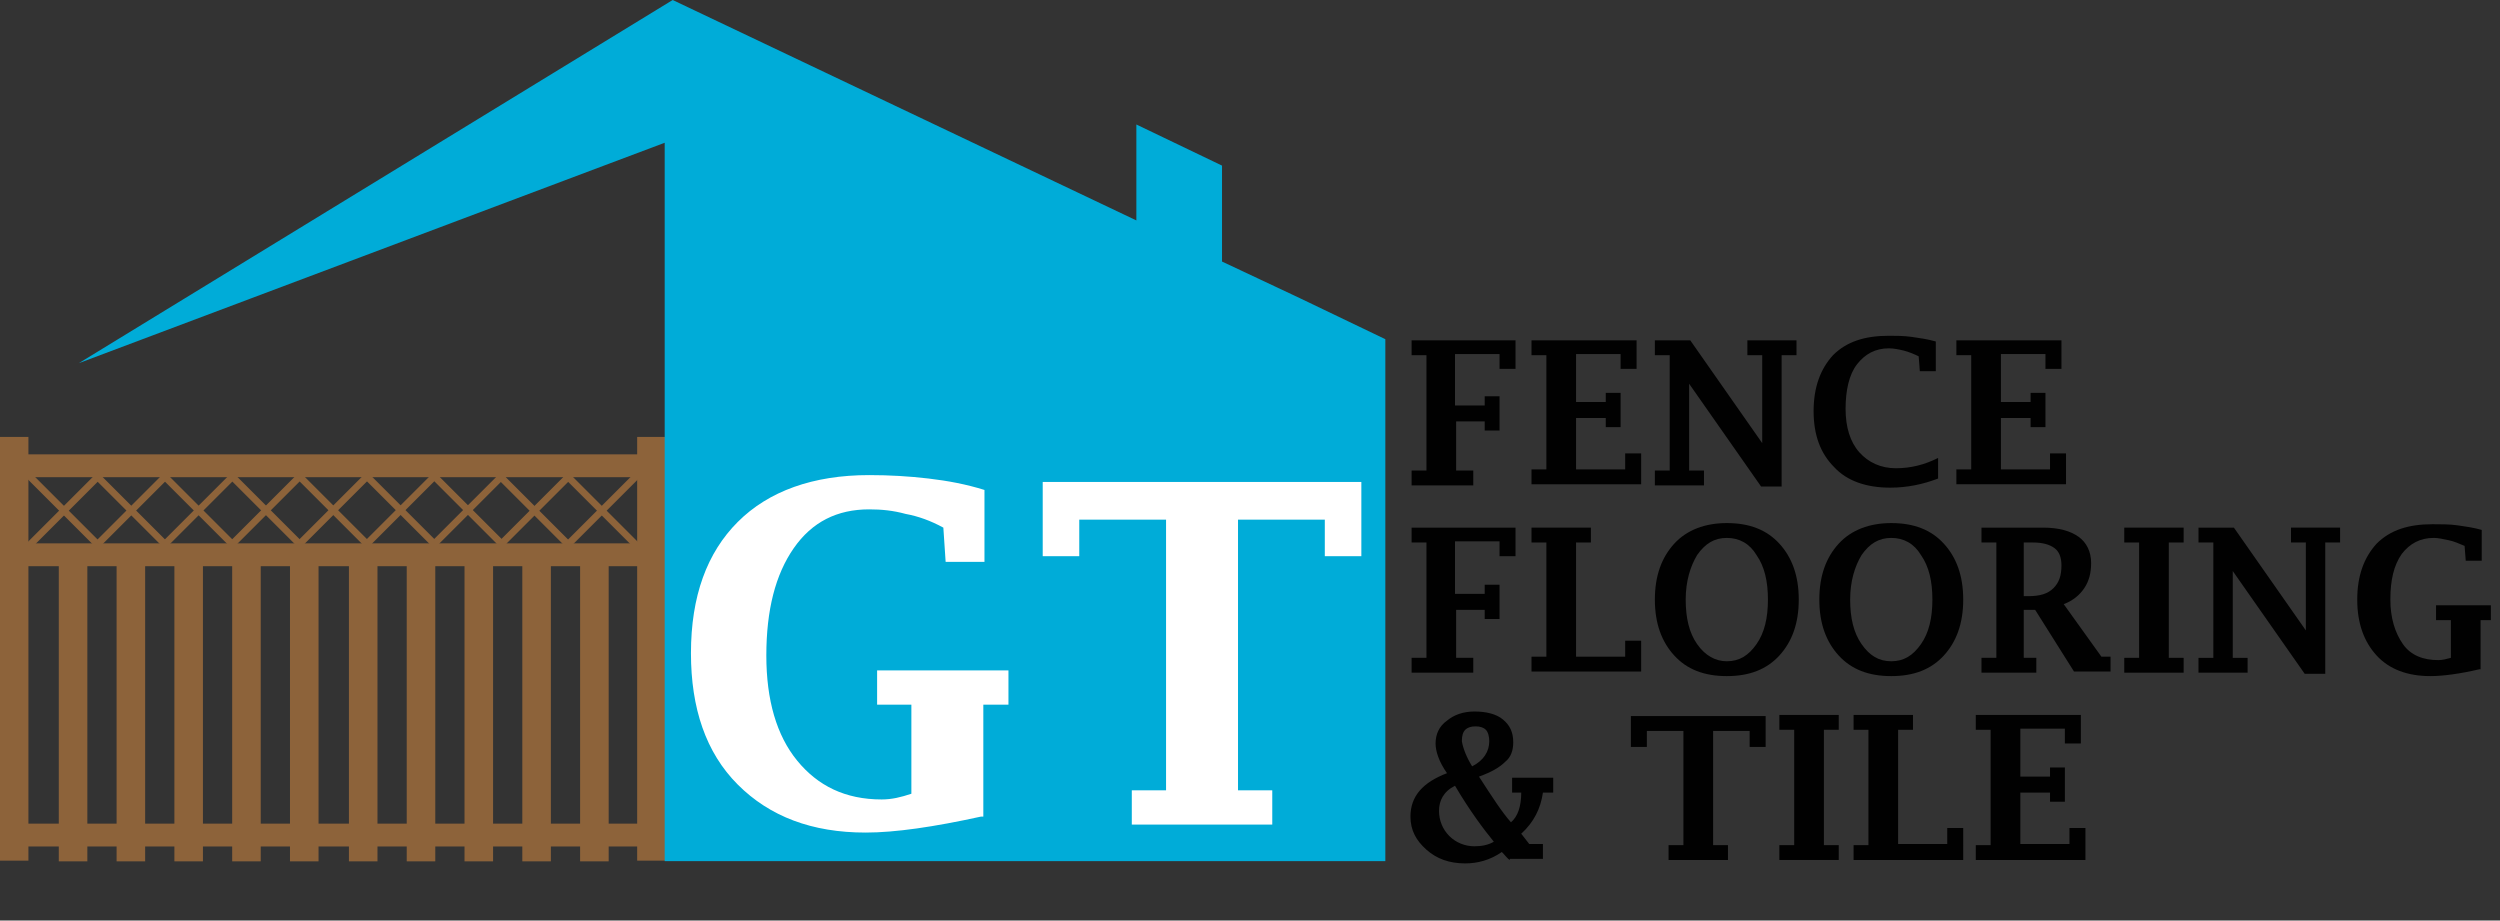 <?xml version="1.0" encoding="utf-8"?>
<!-- Generator: Adobe Illustrator 24.1.2, SVG Export Plug-In . SVG Version: 6.00 Build 0)  -->
<svg version="1.1" id="Layer_1" xmlns="http://www.w3.org/2000/svg" xmlns:xlink="http://www.w3.org/1999/xlink" x="0px" y="0px"
	 viewBox="0 0 218.9 80.6" style="enable-background:new 0 0 218.9 80.6;" xml:space="preserve">
<rect x="0" y="0" width="218.9" height="80.6" fill="#333333" stroke="none"/>
<style type="text/css">
	.st0{opacity:0.3;clip-path:url(#SVGID_2_);}
	.st1{fill:#653714;}
	.st2{fill:#CB9867;}
	.st3{fill:#936034;}
	.st4{fill:#DAB692;}
	.st5{fill:#C2844F;}
	.st6{fill:#F8ECEB;}
	.st7{fill:#D6AF86;}
	.st8{fill-rule:evenodd;clip-rule:evenodd;fill:#1A1A1A;}
	.st9{fill-rule:evenodd;clip-rule:evenodd;fill:url(#SVGID_3_);}
	.st10{fill-rule:evenodd;clip-rule:evenodd;fill:url(#SVGID_4_);}
	.st11{fill-rule:evenodd;clip-rule:evenodd;fill:#FFFFFF;}
	.st12{fill-rule:evenodd;clip-rule:evenodd;fill:#F7F7F8;}
	.st13{fill-rule:evenodd;clip-rule:evenodd;fill:#F7F7F7;}
	.st14{fill-rule:evenodd;clip-rule:evenodd;fill:#F7F8F8;}
	.st15{fill-rule:evenodd;clip-rule:evenodd;fill:#FCFDFE;}
	.st16{fill-rule:evenodd;clip-rule:evenodd;fill:#F8F8F8;}
	.st17{fill-rule:evenodd;clip-rule:evenodd;fill:#F6F6F7;}
	.st18{fill-rule:evenodd;clip-rule:evenodd;fill:#F9FAFB;}
	.st19{fill-rule:evenodd;clip-rule:evenodd;fill:#F6F6F6;}
	.st20{fill-rule:evenodd;clip-rule:evenodd;fill:#F2F2F2;}
	.st21{fill-rule:evenodd;clip-rule:evenodd;fill:#E9E9E8;}
	.st22{fill-rule:evenodd;clip-rule:evenodd;fill:#F8F8F9;}
	.st23{fill-rule:evenodd;clip-rule:evenodd;fill:#F8F9F9;}
	.st24{fill-rule:evenodd;clip-rule:evenodd;fill:#F3F4F4;}
	.st25{fill-rule:evenodd;clip-rule:evenodd;fill:#F3F3F3;}
	.st26{fill-rule:evenodd;clip-rule:evenodd;fill:#E8E8E7;}
	.st27{fill-rule:evenodd;clip-rule:evenodd;fill:#EEEDED;}
	.st28{fill-rule:evenodd;clip-rule:evenodd;fill:#E0E0DF;}
	.st29{fill-rule:evenodd;clip-rule:evenodd;fill:#F5F5F5;}
	.st30{fill-rule:evenodd;clip-rule:evenodd;fill:#EFEFEF;}
	.st31{fill-rule:evenodd;clip-rule:evenodd;fill:#FDFEFE;}
	.st32{fill-rule:evenodd;clip-rule:evenodd;fill:#F2F3F3;}
	.st33{fill-rule:evenodd;clip-rule:evenodd;fill:#FCFEFE;}
	.st34{fill-rule:evenodd;clip-rule:evenodd;fill:#EFEEEE;}
	.st35{fill-rule:evenodd;clip-rule:evenodd;fill:#F0EFEF;}
	.st36{fill-rule:evenodd;clip-rule:evenodd;fill:#F1F0F0;}
	.st37{fill-rule:evenodd;clip-rule:evenodd;fill:#F1F1F1;}
	.st38{fill-rule:evenodd;clip-rule:evenodd;fill:#E1E1E1;}
	.st39{fill-rule:evenodd;clip-rule:evenodd;fill:#E4E4E3;}
	.st40{fill-rule:evenodd;clip-rule:evenodd;fill:#E6E6E5;}
	.st41{fill-rule:evenodd;clip-rule:evenodd;fill:#F2F1F1;}
	.st42{fill-rule:evenodd;clip-rule:evenodd;fill:#F4F4F4;}
	.st43{fill-rule:evenodd;clip-rule:evenodd;fill:#EAEAEA;}
	.st44{fill-rule:evenodd;clip-rule:evenodd;fill:#E9E9E9;}
	.st45{fill-rule:evenodd;clip-rule:evenodd;fill:#E1E1E0;}
	.st46{fill-rule:evenodd;clip-rule:evenodd;fill:#EDEDED;}
	.st47{fill-rule:evenodd;clip-rule:evenodd;fill:#ECECEB;}
	.st48{fill-rule:evenodd;clip-rule:evenodd;fill:#E7E7E6;}
	.st49{fill-rule:evenodd;clip-rule:evenodd;fill:#EBEBEB;}
	.st50{fill-rule:evenodd;clip-rule:evenodd;fill:#EBECEB;}
	.st51{fill-rule:evenodd;clip-rule:evenodd;fill:#EAEBEA;}
	.st52{fill-rule:evenodd;clip-rule:evenodd;fill:#E3E3E2;}
	.st53{fill-rule:evenodd;clip-rule:evenodd;fill:#E5E5E4;}
	.st54{fill-rule:evenodd;clip-rule:evenodd;fill:#E8E8E8;}
	.st55{fill-rule:evenodd;clip-rule:evenodd;fill:#E2E2E2;}
	.st56{fill-rule:evenodd;clip-rule:evenodd;fill:#EEEEED;}
	.st57{fill-rule:evenodd;clip-rule:evenodd;fill:#CDCDCC;}
	.st58{fill-rule:evenodd;clip-rule:evenodd;fill:#EDEDEC;}
	.st59{fill-rule:evenodd;clip-rule:evenodd;fill:#E0DFDE;}
	.st60{fill-rule:evenodd;clip-rule:evenodd;fill:#E2E3E2;}
	.st61{fill-rule:evenodd;clip-rule:evenodd;fill:#D4D4D4;}
	.st62{fill-rule:evenodd;clip-rule:evenodd;fill:#DFDFDE;}
	.st63{fill-rule:evenodd;clip-rule:evenodd;fill:#E2E2E1;}
	.st64{fill-rule:evenodd;clip-rule:evenodd;fill:#CFCFCE;}
	.st65{fill-rule:evenodd;clip-rule:evenodd;fill:#E4E3E3;}
	.st66{fill-rule:evenodd;clip-rule:evenodd;fill:#D0D0CF;}
	.st67{fill-rule:evenodd;clip-rule:evenodd;fill:#D1D1D1;}
	.st68{fill-rule:evenodd;clip-rule:evenodd;fill:#D6D6D6;}
	.st69{fill-rule:evenodd;clip-rule:evenodd;fill:#D9D8D8;}
	.st70{fill-rule:evenodd;clip-rule:evenodd;fill:#CFCFCF;}
	.st71{fill-rule:evenodd;clip-rule:evenodd;fill:#F0F0EF;}
	.st72{fill-rule:evenodd;clip-rule:evenodd;fill:#EAEAE9;}
	.st73{fill-rule:evenodd;clip-rule:evenodd;fill:#E9E8E8;}
	.st74{fill-rule:evenodd;clip-rule:evenodd;fill:#E5E4E4;}
	.st75{fill-rule:evenodd;clip-rule:evenodd;fill:#D3D3D2;}
	.st76{fill-rule:evenodd;clip-rule:evenodd;fill:#DEDDDC;}
	.st77{fill-rule:evenodd;clip-rule:evenodd;fill:#D0D0D0;}
	.st78{fill-rule:evenodd;clip-rule:evenodd;fill:#DAD9D8;}
	.st79{fill-rule:evenodd;clip-rule:evenodd;fill:#D4D4D3;}
	.st80{fill-rule:evenodd;clip-rule:evenodd;fill:#C7C6C5;}
	.st81{fill-rule:evenodd;clip-rule:evenodd;fill:#858585;}
	.st82{fill-rule:evenodd;clip-rule:evenodd;fill:#C3C2C2;}
	.st83{fill-rule:evenodd;clip-rule:evenodd;fill:#9C9B9B;}
	.st84{fill-rule:evenodd;clip-rule:evenodd;fill:#CCCCCB;}
	.st85{fill-rule:evenodd;clip-rule:evenodd;fill:#A7A5A5;}
	.st86{fill-rule:evenodd;clip-rule:evenodd;fill:#D8D8D8;}
	.st87{fill-rule:evenodd;clip-rule:evenodd;fill:#DAD9D9;}
	.st88{fill-rule:evenodd;clip-rule:evenodd;fill:#DCDBDA;}
	.st89{fill-rule:evenodd;clip-rule:evenodd;fill:#CECECD;}
	.st90{fill-rule:evenodd;clip-rule:evenodd;fill:#A2A1A1;}
	.st91{fill-rule:evenodd;clip-rule:evenodd;fill:#BAB9B9;}
	.st92{fill-rule:evenodd;clip-rule:evenodd;fill:#D3D3D3;}
	.st93{fill-rule:evenodd;clip-rule:evenodd;fill:#C8C7C7;}
	.st94{fill-rule:evenodd;clip-rule:evenodd;fill:#CECDCD;}
	.st95{fill-rule:evenodd;clip-rule:evenodd;fill:#D0D1D1;}
	.st96{fill-rule:evenodd;clip-rule:evenodd;fill:#D7D7D6;}
	.st97{fill-rule:evenodd;clip-rule:evenodd;fill:#B4B4B4;}
	.st98{fill-rule:evenodd;clip-rule:evenodd;fill:#BBBABA;}
	.st99{fill-rule:evenodd;clip-rule:evenodd;fill:#BCBBBB;}
	.st100{fill-rule:evenodd;clip-rule:evenodd;fill:#D5D5D5;}
	.st101{fill-rule:evenodd;clip-rule:evenodd;fill:#9E9E9E;}
	.st102{fill-rule:evenodd;clip-rule:evenodd;fill:#838484;}
	.st103{fill-rule:evenodd;clip-rule:evenodd;fill:#A09F9F;}
	.st104{fill-rule:evenodd;clip-rule:evenodd;fill:#979696;}
	.st105{fill-rule:evenodd;clip-rule:evenodd;fill:#CAC9C9;}
	.st106{fill-rule:evenodd;clip-rule:evenodd;fill:#F2F2F3;}
	.st107{fill-rule:evenodd;clip-rule:evenodd;fill:#D9D9D8;}
	.st108{fill-rule:evenodd;clip-rule:evenodd;fill:#707071;}
	.st109{fill-rule:evenodd;clip-rule:evenodd;fill:#FBFCFD;}
	.st110{fill-rule:evenodd;clip-rule:evenodd;fill:#F5F6F6;}
	.st111{fill-rule:evenodd;clip-rule:evenodd;fill:#F9F9FA;}
	.st112{fill-rule:evenodd;clip-rule:evenodd;fill:#F6F7F7;}
	.st113{fill-rule:evenodd;clip-rule:evenodd;fill:#F4F4F5;}
	.st114{fill-rule:evenodd;clip-rule:evenodd;fill:#F4F5F5;}
	.st115{fill-rule:evenodd;clip-rule:evenodd;fill:#FAFBFC;}
	.st116{fill-rule:evenodd;clip-rule:evenodd;fill:#F3F3F4;}
	.st117{fill-rule:evenodd;clip-rule:evenodd;fill:#F1F1F0;}
	.st118{fill-rule:evenodd;clip-rule:evenodd;fill:#F9FAFA;}
	.st119{fill-rule:evenodd;clip-rule:evenodd;fill:#FDFEFF;}
	.st120{fill-rule:evenodd;clip-rule:evenodd;fill:#EDECEC;}
	.st121{fill-rule:evenodd;clip-rule:evenodd;fill:#E4E4E4;}
	.st122{fill-rule:evenodd;clip-rule:evenodd;fill:#ECECEC;}
	.st123{fill-rule:evenodd;clip-rule:evenodd;fill:#E5E5E5;}
	.st124{fill-rule:evenodd;clip-rule:evenodd;fill:#DBDADA;}
	.st125{fill-rule:evenodd;clip-rule:evenodd;fill:#DDDDDC;}
	.st126{fill-rule:evenodd;clip-rule:evenodd;fill:#EBEBEA;}
	.st127{fill-rule:evenodd;clip-rule:evenodd;fill:#E9EAE9;}
	.st128{fill-rule:evenodd;clip-rule:evenodd;fill:#D2D2D2;}
	.st129{fill-rule:evenodd;clip-rule:evenodd;fill:#E3E3E3;}
	.st130{fill-rule:evenodd;clip-rule:evenodd;fill:#D8D8D7;}
	.st131{fill-rule:evenodd;clip-rule:evenodd;fill:#D0D1D0;}
	.st132{fill-rule:evenodd;clip-rule:evenodd;fill:#DEDEDD;}
	.st133{fill-rule:evenodd;clip-rule:evenodd;fill:#DBDAD9;}
	.st134{fill-rule:evenodd;clip-rule:evenodd;fill:#D6D6D5;}
	.st135{fill-rule:evenodd;clip-rule:evenodd;fill:#CBCBCA;}
	.st136{fill-rule:evenodd;clip-rule:evenodd;fill:#CECECE;}
	.st137{fill-rule:evenodd;clip-rule:evenodd;fill:#E0E1E0;}
	.st138{fill-rule:evenodd;clip-rule:evenodd;fill:#C7C5C5;}
	.st139{fill-rule:evenodd;clip-rule:evenodd;fill:#D7D7D7;}
	.st140{fill-rule:evenodd;clip-rule:evenodd;fill:#E1E2E1;}
	.st141{fill-rule:evenodd;clip-rule:evenodd;fill:#CCCBCB;}
	.st142{fill-rule:evenodd;clip-rule:evenodd;fill:#C6C5C5;}
	.st143{fill-rule:evenodd;clip-rule:evenodd;fill:#B5B5B5;}
	.st144{fill-rule:evenodd;clip-rule:evenodd;fill:#C4C3C3;}
	.st145{fill-rule:evenodd;clip-rule:evenodd;fill:#CFD0CF;}
	.st146{fill-rule:evenodd;clip-rule:evenodd;fill:#B6B6B6;}
	.st147{fill-rule:evenodd;clip-rule:evenodd;fill:#AEADAD;}
	.st148{fill-rule:evenodd;clip-rule:evenodd;fill:#C7C7C6;}
	.st149{fill-rule:evenodd;clip-rule:evenodd;fill:#B7B7B7;}
	.st150{fill-rule:evenodd;clip-rule:evenodd;fill:#CCCCCC;}
	.st151{fill-rule:evenodd;clip-rule:evenodd;fill:#A4A3A4;}
	.st152{fill-rule:evenodd;clip-rule:evenodd;fill:#A4A3A3;}
	.st153{fill-rule:evenodd;clip-rule:evenodd;fill:#D1D2D2;}
	.st154{fill-rule:evenodd;clip-rule:evenodd;fill:#BCBCBB;}
	.st155{fill-rule:evenodd;clip-rule:evenodd;fill:#908F8F;}
	.st156{fill-rule:evenodd;clip-rule:evenodd;fill:#A3A3A3;}
	.st157{fill-rule:evenodd;clip-rule:evenodd;fill:#C6C4C4;}
	.st158{fill-rule:evenodd;clip-rule:evenodd;fill:#525352;}
	.st159{fill-rule:evenodd;clip-rule:evenodd;fill:#4D4D4D;}
	.st160{fill-rule:evenodd;clip-rule:evenodd;fill:#AFAFAF;}
	.st161{fill-rule:evenodd;clip-rule:evenodd;fill:#AEADAE;}
	.st162{fill-rule:evenodd;clip-rule:evenodd;fill:#919090;}
	.st163{fill-rule:evenodd;clip-rule:evenodd;fill:#9E9D9D;}
	.st164{fill-rule:evenodd;clip-rule:evenodd;fill:#BDBCBC;}
	.st165{fill-rule:evenodd;clip-rule:evenodd;fill:#F5F5F6;}
	.st166{fill-rule:evenodd;clip-rule:evenodd;fill:#EEEEEE;}
	.st167{fill-rule:evenodd;clip-rule:evenodd;fill:#DFDEDE;}
	.st168{fill-rule:evenodd;clip-rule:evenodd;fill:#D3D2D2;}
	.st169{fill-rule:evenodd;clip-rule:evenodd;fill:#DBDBDA;}
	.st170{fill-rule:evenodd;clip-rule:evenodd;fill:#DFDEDD;}
	.st171{fill-rule:evenodd;clip-rule:evenodd;fill:#B9B9B9;}
	.st172{fill-rule:evenodd;clip-rule:evenodd;fill:#C8C8C8;}
	.st173{fill-rule:evenodd;clip-rule:evenodd;fill:#BEBEBE;}
	.st174{fill-rule:evenodd;clip-rule:evenodd;fill:#BDBDBC;}
	.st175{fill-rule:evenodd;clip-rule:evenodd;fill:#EFEFEE;}
	.st176{fill-rule:evenodd;clip-rule:evenodd;fill:#FAFCFC;}
	.st177{fill-rule:evenodd;clip-rule:evenodd;fill:#BABABA;}
	.st178{fill-rule:evenodd;clip-rule:evenodd;fill:#B0B0B0;}
	.st179{fill-rule:evenodd;clip-rule:evenodd;fill:#BBBBBB;}
	.st180{fill-rule:evenodd;clip-rule:evenodd;fill:#E0E0E0;}
	.st181{fill-rule:evenodd;clip-rule:evenodd;fill:#CBCBCB;}
	.st182{fill-rule:evenodd;clip-rule:evenodd;fill:#BABAB9;}
	.st183{fill-rule:evenodd;clip-rule:evenodd;fill:#ACABAC;}
	.st184{fill-rule:evenodd;clip-rule:evenodd;fill:#B1B1B1;}
	.st185{fill-rule:evenodd;clip-rule:evenodd;fill:#A8A8A8;}
	.st186{fill-rule:evenodd;clip-rule:evenodd;fill:#CBCACA;}
	.st187{fill-rule:evenodd;clip-rule:evenodd;fill:#B8B8B8;}
	.st188{fill-rule:evenodd;clip-rule:evenodd;fill:#A6A5A5;}
	.st189{fill-rule:evenodd;clip-rule:evenodd;fill:#B4B5B5;}
	.st190{fill-rule:evenodd;clip-rule:evenodd;fill:#C1C0BF;}
	.st191{fill-rule:evenodd;clip-rule:evenodd;fill:#ADACAD;}
	.st192{fill-rule:evenodd;clip-rule:evenodd;fill:#D0CFCF;}
	.st193{fill-rule:evenodd;clip-rule:evenodd;fill:#D3D4D3;}
	.st194{fill-rule:evenodd;clip-rule:evenodd;fill:#C0BFBF;}
	.st195{fill-rule:evenodd;clip-rule:evenodd;fill:#C1C0C0;}
	.st196{fill-rule:evenodd;clip-rule:evenodd;fill:#BFBEBE;}
	.st197{fill-rule:evenodd;clip-rule:evenodd;fill:#C7C6C6;}
	.st198{fill-rule:evenodd;clip-rule:evenodd;fill:#B4B4B5;}
	.st199{fill-rule:evenodd;clip-rule:evenodd;fill:#CACAC9;}
	.st200{fill-rule:evenodd;clip-rule:evenodd;fill:#959595;}
	.st201{fill-rule:evenodd;clip-rule:evenodd;fill:#7E7E7E;}
	.st202{fill-rule:evenodd;clip-rule:evenodd;fill:#E1E0E0;}
	.st203{fill-rule:evenodd;clip-rule:evenodd;fill:#C2C1C0;}
	.st204{fill-rule:evenodd;clip-rule:evenodd;fill:#D2D2D1;}
	.st205{fill-rule:evenodd;clip-rule:evenodd;fill:#B9B9B8;}
	.st206{fill-rule:evenodd;clip-rule:evenodd;fill:#DCDCDA;}
	.st207{fill-rule:evenodd;clip-rule:evenodd;fill:#ABABAB;}
	.st208{fill-rule:evenodd;clip-rule:evenodd;fill:#989898;}
	.st209{fill-rule:evenodd;clip-rule:evenodd;fill:#A9A8A8;}
	.st210{fill-rule:evenodd;clip-rule:evenodd;fill:#8D8D8C;}
	.st211{fill-rule:evenodd;clip-rule:evenodd;fill:#888989;}
	.st212{fill-rule:evenodd;clip-rule:evenodd;fill:#999999;}
	.st213{fill-rule:evenodd;clip-rule:evenodd;fill:#656565;}
	.st214{fill-rule:evenodd;clip-rule:evenodd;fill:#9A9A9A;}
	.st215{fill-rule:evenodd;clip-rule:evenodd;fill:#B2B1B2;}
	.st216{fill-rule:evenodd;clip-rule:evenodd;fill:#C3C3C2;}
	.st217{fill-rule:evenodd;clip-rule:evenodd;fill:#848485;}
	.st218{fill-rule:evenodd;clip-rule:evenodd;fill:#9F9F9F;}
	.st219{fill-rule:evenodd;clip-rule:evenodd;fill:#494849;}
	.st220{fill-rule:evenodd;clip-rule:evenodd;fill:#717171;}
	.st221{fill-rule:evenodd;clip-rule:evenodd;fill:#B3B4B4;}
	.st222{fill-rule:evenodd;clip-rule:evenodd;fill:#AFAEAE;}
	.st223{fill-rule:evenodd;clip-rule:evenodd;fill:#A9A9A9;}
	.st224{fill-rule:evenodd;clip-rule:evenodd;fill:#B3B3B3;}
	.st225{fill-rule:evenodd;clip-rule:evenodd;fill:#888888;}
	.st226{fill-rule:evenodd;clip-rule:evenodd;fill:#747474;}
	.st227{fill-rule:evenodd;clip-rule:evenodd;fill:#EAE9E9;}
	.st228{fill-rule:evenodd;clip-rule:evenodd;fill:#F0F0F0;}
	.st229{fill-rule:evenodd;clip-rule:evenodd;fill:#CDCCCC;}
	.st230{fill-rule:evenodd;clip-rule:evenodd;fill:#D1D1D0;}
	.st231{fill-rule:evenodd;clip-rule:evenodd;fill:#A7A7A6;}
	.st232{fill-rule:evenodd;clip-rule:evenodd;fill:#C5C4C4;}
	.st233{fill-rule:evenodd;clip-rule:evenodd;fill:#B8B8B7;}
	.st234{fill-rule:evenodd;clip-rule:evenodd;fill:#D5D5D4;}
	.st235{fill-rule:evenodd;clip-rule:evenodd;fill:#DADAD9;}
	.st236{fill-rule:evenodd;clip-rule:evenodd;fill:#C6C5C4;}
	.st237{fill-rule:evenodd;clip-rule:evenodd;fill:#C3C2C1;}
	.st238{fill-rule:evenodd;clip-rule:evenodd;fill:#DDDCDB;}
	.st239{fill-rule:evenodd;clip-rule:evenodd;fill:#D4D3D3;}
	.st240{fill-rule:evenodd;clip-rule:evenodd;fill:#B2B2B2;}
	.st241{fill-rule:evenodd;clip-rule:evenodd;fill:#A7A6A6;}
	.st242{fill-rule:evenodd;clip-rule:evenodd;fill:#F8F9FA;}
	.st243{fill-rule:evenodd;clip-rule:evenodd;fill:#B7B6B6;}
	.st244{fill-rule:evenodd;clip-rule:evenodd;fill:#C5C3C3;}
	.st245{fill-rule:evenodd;clip-rule:evenodd;fill:#DEDDDD;}
	.st246{fill-rule:evenodd;clip-rule:evenodd;fill:#C9C8C8;}
	.st247{fill-rule:evenodd;clip-rule:evenodd;fill:#9F9E9E;}
	.st248{fill-rule:evenodd;clip-rule:evenodd;fill:#B0AFAF;}
	.st249{fill-rule:evenodd;clip-rule:evenodd;fill:#D9D9D9;}
	.st250{fill-rule:evenodd;clip-rule:evenodd;fill:#A2A2A1;}
	.st251{fill-rule:evenodd;clip-rule:evenodd;fill:#AAA9A9;}
	.st252{fill-rule:evenodd;clip-rule:evenodd;fill:#606161;}
	.st253{fill-rule:evenodd;clip-rule:evenodd;fill:#969696;}
	.st254{fill-rule:evenodd;clip-rule:evenodd;fill:#737374;}
	.st255{fill-rule:evenodd;clip-rule:evenodd;fill:#898988;}
	.st256{fill-rule:evenodd;clip-rule:evenodd;fill:#6A6A6B;}
	.st257{fill-rule:evenodd;clip-rule:evenodd;fill:#B5B5B6;}
	.st258{fill-rule:evenodd;clip-rule:evenodd;fill:#A3A3A2;}
	.st259{fill-rule:evenodd;clip-rule:evenodd;fill:#838384;}
	.st260{fill-rule:evenodd;clip-rule:evenodd;fill:#A2A2A2;}
	.st261{fill-rule:evenodd;clip-rule:evenodd;fill:#9B9A9A;}
	.st262{fill-rule:evenodd;clip-rule:evenodd;fill:#A5A4A4;}
	.st263{fill-rule:evenodd;clip-rule:evenodd;fill:#828282;}
	.st264{fill-rule:evenodd;clip-rule:evenodd;fill:#949493;}
	.st265{fill-rule:evenodd;clip-rule:evenodd;fill:#7A7979;}
	.st266{fill-rule:evenodd;clip-rule:evenodd;fill:#393A3A;}
	.st267{fill-rule:evenodd;clip-rule:evenodd;fill:#979797;}
	.st268{fill-rule:evenodd;clip-rule:evenodd;fill:#989797;}
	.st269{fill-rule:evenodd;clip-rule:evenodd;fill:#686868;}
	.st270{fill-rule:evenodd;clip-rule:evenodd;fill:#464646;}
	.st271{fill-rule:evenodd;clip-rule:evenodd;fill:#616261;}
	.st272{fill-rule:evenodd;clip-rule:evenodd;fill:#696969;}
	.st273{fill-rule:evenodd;clip-rule:evenodd;fill:#C5C4C3;}
	.st274{fill-rule:evenodd;clip-rule:evenodd;fill:#9A9999;}
	.st275{fill-rule:evenodd;clip-rule:evenodd;fill:#7F7F7F;}
	.st276{fill-rule:evenodd;clip-rule:evenodd;fill:#6C6D6D;}
	.st277{fill-rule:evenodd;clip-rule:evenodd;fill:#929190;}
	.st278{fill-rule:evenodd;clip-rule:evenodd;fill:#9D9C9D;}
	.st279{fill-rule:evenodd;clip-rule:evenodd;fill:#999898;}
	.st280{fill-rule:evenodd;clip-rule:evenodd;fill:#767676;}
	.st281{fill-rule:evenodd;clip-rule:evenodd;fill:#CFCECE;}
	.st282{fill-rule:evenodd;clip-rule:evenodd;fill:#DCDCDB;}
	.st283{fill-rule:evenodd;clip-rule:evenodd;fill:#D4D5D4;}
	.st284{fill-rule:evenodd;clip-rule:evenodd;fill:#CDCDCD;}
	.st285{fill-rule:evenodd;clip-rule:evenodd;fill:#B0AFB0;}
	.st286{fill-rule:evenodd;clip-rule:evenodd;fill:#ABAAAA;}
	.st287{fill-rule:evenodd;clip-rule:evenodd;fill:#BEBDBD;}
	.st288{fill-rule:evenodd;clip-rule:evenodd;fill:#6F6F70;}
	.st289{fill-rule:evenodd;clip-rule:evenodd;fill:#D8D7D7;}
	.st290{fill-rule:evenodd;clip-rule:evenodd;fill:#B3B2B3;}
	.st291{fill-rule:evenodd;clip-rule:evenodd;fill:#C2C1C1;}
	.st292{fill-rule:evenodd;clip-rule:evenodd;fill:#BCBCBC;}
	.st293{fill-rule:evenodd;clip-rule:evenodd;fill:#BFBFBF;}
	.st294{fill-rule:evenodd;clip-rule:evenodd;fill:#ADACAC;}
	.st295{fill-rule:evenodd;clip-rule:evenodd;fill:#949393;}
	.st296{fill-rule:evenodd;clip-rule:evenodd;fill:#C3C1C1;}
	.st297{fill-rule:evenodd;clip-rule:evenodd;fill:#B7B7B6;}
	.st298{fill-rule:evenodd;clip-rule:evenodd;fill:#626262;}
	.st299{fill-rule:evenodd;clip-rule:evenodd;fill:#8C8B8B;}
	.st300{fill-rule:evenodd;clip-rule:evenodd;fill:#818181;}
	.st301{fill-rule:evenodd;clip-rule:evenodd;fill:#606160;}
	.st302{fill-rule:evenodd;clip-rule:evenodd;fill:#545454;}
	.st303{fill-rule:evenodd;clip-rule:evenodd;fill:#CBCAC9;}
	.st304{fill-rule:evenodd;clip-rule:evenodd;fill:#8C8C8B;}
	.st305{fill-rule:evenodd;clip-rule:evenodd;fill:#949494;}
	.st306{fill-rule:evenodd;clip-rule:evenodd;fill:#808080;}
	.st307{fill-rule:evenodd;clip-rule:evenodd;fill:#818180;}
	.st308{fill-rule:evenodd;clip-rule:evenodd;fill:#8F8F8E;}
	.st309{fill-rule:evenodd;clip-rule:evenodd;fill:#9F9E9F;}
	.st310{fill-rule:evenodd;clip-rule:evenodd;fill:#646565;}
	.st311{fill-rule:evenodd;clip-rule:evenodd;fill:#383838;}
	.st312{fill-rule:evenodd;clip-rule:evenodd;fill:#A8A7A7;}
	.st313{fill-rule:evenodd;clip-rule:evenodd;fill:#C9C9C9;}
	.st314{fill-rule:evenodd;clip-rule:evenodd;fill:#363737;}
	.st315{fill-rule:evenodd;clip-rule:evenodd;fill:#848585;}
	.st316{fill-rule:evenodd;clip-rule:evenodd;fill:#9D9C9C;}
	.st317{fill-rule:evenodd;clip-rule:evenodd;fill:#9B9B9B;}
	.st318{fill-rule:evenodd;clip-rule:evenodd;fill:#434444;}
	.st319{fill-rule:evenodd;clip-rule:evenodd;fill:#A5A4A5;}
	.st320{fill-rule:evenodd;clip-rule:evenodd;fill:#4F4F4F;}
	.st321{fill-rule:evenodd;clip-rule:evenodd;fill:#7C7B7B;}
	.st322{fill-rule:evenodd;clip-rule:evenodd;fill:#7D7C7C;}
	.st323{fill-rule:evenodd;clip-rule:evenodd;fill:#939291;}
	.st324{fill-rule:evenodd;clip-rule:evenodd;fill:#5C5D5D;}
	.st325{fill-rule:evenodd;clip-rule:evenodd;fill:#BEBEBD;}
	.st326{fill-rule:evenodd;clip-rule:evenodd;fill:#939392;}
	.st327{fill-rule:evenodd;clip-rule:evenodd;fill:#939292;}
	.st328{fill-rule:evenodd;clip-rule:evenodd;fill:#4B4A4A;}
	.st329{fill-rule:evenodd;clip-rule:evenodd;fill:#373737;}
	.st330{fill-rule:evenodd;clip-rule:evenodd;fill:#313232;}
	.st331{fill-rule:evenodd;clip-rule:evenodd;fill:#818080;}
	.st332{fill-rule:evenodd;clip-rule:evenodd;fill:#656666;}
	.st333{fill-rule:evenodd;clip-rule:evenodd;fill:#838383;}
	.st334{fill-rule:evenodd;clip-rule:evenodd;fill:#7B7B7B;}
	.st335{fill-rule:evenodd;clip-rule:evenodd;fill:#AAAAAA;}
	.st336{fill-rule:evenodd;clip-rule:evenodd;fill:#7B7A7A;}
	.st337{fill-rule:evenodd;clip-rule:evenodd;fill:#8B8B8A;}
	.st338{fill-rule:evenodd;clip-rule:evenodd;fill:#6D6E6F;}
	.st339{fill-rule:evenodd;clip-rule:evenodd;fill:#464647;}
	.st340{fill-rule:evenodd;clip-rule:evenodd;fill:#585959;}
	.st341{fill-rule:evenodd;clip-rule:evenodd;fill:#727273;}
	.st342{fill-rule:evenodd;clip-rule:evenodd;fill:#C2C0C0;}
	.st343{fill-rule:evenodd;clip-rule:evenodd;fill:#B1B0B1;}
	.st344{fill-rule:evenodd;clip-rule:evenodd;fill:#8A8A89;}
	.st345{fill-rule:evenodd;clip-rule:evenodd;fill:#A8A7A8;}
	.st346{fill-rule:evenodd;clip-rule:evenodd;fill:#B0AEAF;}
	.st347{fill-rule:evenodd;clip-rule:evenodd;fill:#7A7A7A;}
	.st348{fill-rule:evenodd;clip-rule:evenodd;fill:#8E8D8D;}
	.st349{fill-rule:evenodd;clip-rule:evenodd;fill:#484848;}
	.st350{fill-rule:evenodd;clip-rule:evenodd;fill:#C4C3C2;}
	.st351{fill-rule:evenodd;clip-rule:evenodd;fill:#878686;}
	.st352{fill-rule:evenodd;clip-rule:evenodd;fill:#919190;}
	.st353{fill-rule:evenodd;clip-rule:evenodd;fill:#B8B7B7;}
	.st354{fill-rule:evenodd;clip-rule:evenodd;fill:#5C5C5C;}
	.st355{fill-rule:evenodd;clip-rule:evenodd;fill:#929191;}
	.st356{fill-rule:evenodd;clip-rule:evenodd;fill:#959594;}
	.st357{fill-rule:evenodd;clip-rule:evenodd;fill:#A1A0A0;}
	.st358{fill-rule:evenodd;clip-rule:evenodd;fill:#828283;}
	.st359{fill-rule:evenodd;clip-rule:evenodd;fill:#8E8E8D;}
	.st360{fill-rule:evenodd;clip-rule:evenodd;fill:#505151;}
	.st361{fill-rule:evenodd;clip-rule:evenodd;fill:#5D5E5E;}
	.st362{fill-rule:evenodd;clip-rule:evenodd;fill:#9C9C9C;}
	.st363{fill-rule:evenodd;clip-rule:evenodd;fill:#444444;}
	.st364{fill-rule:evenodd;clip-rule:evenodd;fill:#A4A4A4;}
	.st365{fill-rule:evenodd;clip-rule:evenodd;fill:#414242;}
	.st366{fill-rule:evenodd;clip-rule:evenodd;fill:#787879;}
	.st367{fill-rule:evenodd;clip-rule:evenodd;fill:#595A5A;}
	.st368{fill-rule:evenodd;clip-rule:evenodd;fill:#595959;}
	.st369{fill-rule:evenodd;clip-rule:evenodd;fill:#D6D5D5;}
	.st370{fill-rule:evenodd;clip-rule:evenodd;fill:#7C7C7C;}
	.st371{fill-rule:evenodd;clip-rule:evenodd;fill:#ACACAC;}
	.st372{fill-rule:evenodd;clip-rule:evenodd;fill:#737373;}
	.st373{fill-rule:evenodd;clip-rule:evenodd;fill:#929291;}
	.st374{fill-rule:evenodd;clip-rule:evenodd;fill:#A7A6A7;}
	.st375{fill-rule:evenodd;clip-rule:evenodd;fill:#848484;}
	.st376{fill-rule:evenodd;clip-rule:evenodd;fill:#8F8E8E;}
	.st377{fill-rule:evenodd;clip-rule:evenodd;fill:#8B8A8A;}
	.st378{fill-rule:evenodd;clip-rule:evenodd;fill:#9D9D9D;}
	.st379{fill-rule:evenodd;clip-rule:evenodd;fill:#939393;}
	.st380{fill-rule:evenodd;clip-rule:evenodd;fill:#B3B3B4;}
	.st381{fill-rule:evenodd;clip-rule:evenodd;fill:#6D6D6E;}
	.st382{fill-rule:evenodd;clip-rule:evenodd;fill:#959494;}
	.st383{fill-rule:evenodd;clip-rule:evenodd;fill:#969595;}
	.st384{fill-rule:evenodd;clip-rule:evenodd;fill:#BFBFBE;}
	.st385{fill-rule:evenodd;clip-rule:evenodd;fill:#B3B3B2;}
	.st386{fill-rule:evenodd;clip-rule:evenodd;fill:#3F4040;}
	.st387{fill-rule:evenodd;clip-rule:evenodd;fill:#9B9A9B;}
	.st388{fill-rule:evenodd;clip-rule:evenodd;fill:#606060;}
	.st389{fill-rule:evenodd;clip-rule:evenodd;fill:#525353;}
	.st390{fill-rule:evenodd;clip-rule:evenodd;fill:#3D3D3E;}
	.st391{fill-rule:evenodd;clip-rule:evenodd;fill:#7D7D7D;}
	.st392{fill-rule:evenodd;clip-rule:evenodd;fill:#434343;}
	.st393{fill-rule:evenodd;clip-rule:evenodd;fill:#727272;}
	.st394{fill-rule:evenodd;clip-rule:evenodd;fill:#B9B8B8;}
	.st395{fill-rule:evenodd;clip-rule:evenodd;fill:#727373;}
	.st396{fill-rule:evenodd;clip-rule:evenodd;fill:#676867;}
	.st397{fill-rule:evenodd;clip-rule:evenodd;fill:#AFADAE;}
	.st398{fill-rule:evenodd;clip-rule:evenodd;fill:#B2B1B1;}
	.st399{fill-rule:evenodd;clip-rule:evenodd;fill:#A09FA0;}
	.st400{fill-rule:evenodd;clip-rule:evenodd;fill:#9E9D9E;}
	.st401{fill-rule:evenodd;clip-rule:evenodd;fill:#E5E6E5;}
	.st402{fill-rule:evenodd;clip-rule:evenodd;fill:#707171;}
	.st403{fill-rule:evenodd;clip-rule:evenodd;fill:#717172;}
	.st404{fill-rule:evenodd;clip-rule:evenodd;fill:#A1A1A0;}
	.st405{fill-rule:evenodd;clip-rule:evenodd;fill:#878787;}
	.st406{fill-rule:evenodd;clip-rule:evenodd;fill:#828181;}
	.st407{fill-rule:evenodd;clip-rule:evenodd;fill:#232424;}
	.st408{fill-rule:evenodd;clip-rule:evenodd;fill:#B3B4B3;}
	.st409{fill-rule:evenodd;clip-rule:evenodd;fill:#3D3E3E;}
	.st410{fill-rule:evenodd;clip-rule:evenodd;fill:#6F7070;}
	.st411{fill-rule:evenodd;clip-rule:evenodd;fill:#4D4D4E;}
	.st412{fill-rule:evenodd;clip-rule:evenodd;fill:#4A4A4A;}
	.st413{fill-rule:evenodd;clip-rule:evenodd;fill:#4E4E4E;}
	.st414{fill-rule:evenodd;clip-rule:evenodd;fill:#3C3D3D;}
	.st415{fill-rule:evenodd;clip-rule:evenodd;fill:#3A3B3B;}
	.st416{fill-rule:evenodd;clip-rule:evenodd;fill:#B8B9B9;}
	.st417{fill-rule:evenodd;clip-rule:evenodd;fill:#A3A2A2;}
	.st418{fill-rule:evenodd;clip-rule:evenodd;fill:#E0DFDF;}
	.st419{fill-rule:evenodd;clip-rule:evenodd;fill:#C8C7C6;}
	.st420{fill-rule:evenodd;clip-rule:evenodd;fill:#787878;}
	.st421{fill-rule:evenodd;clip-rule:evenodd;fill:#898989;}
	.st422{fill-rule:evenodd;clip-rule:evenodd;fill:#535453;}
	.st423{fill-rule:evenodd;clip-rule:evenodd;fill:#555555;}
	.st424{fill-rule:evenodd;clip-rule:evenodd;fill:#9A999A;}
	.st425{fill-rule:evenodd;clip-rule:evenodd;fill:#B3B2B2;}
	.st426{fill-rule:evenodd;clip-rule:evenodd;fill:#858586;}
	.st427{fill-rule:evenodd;clip-rule:evenodd;fill:#8F8F8F;}
	.st428{fill-rule:evenodd;clip-rule:evenodd;fill:#535353;}
	.st429{fill-rule:evenodd;clip-rule:evenodd;fill:#5E5F5F;}
	.st430{fill-rule:evenodd;clip-rule:evenodd;fill:#A0A0A0;}
	.st431{fill-rule:evenodd;clip-rule:evenodd;fill:#636363;}
	.st432{fill-rule:evenodd;clip-rule:evenodd;fill:#807F80;}
	.st433{fill-rule:evenodd;clip-rule:evenodd;fill:#868686;}
	.st434{fill-rule:evenodd;clip-rule:evenodd;fill:#AFAEAF;}
	.st435{fill-rule:evenodd;clip-rule:evenodd;fill:#545555;}
	.st436{fill-rule:evenodd;clip-rule:evenodd;fill:#404141;}
	.st437{fill-rule:evenodd;clip-rule:evenodd;fill:#575858;}
	.st438{fill-rule:evenodd;clip-rule:evenodd;fill:#5A5B5B;}
	.st439{fill-rule:evenodd;clip-rule:evenodd;fill:#575757;}
	.st440{fill-rule:evenodd;clip-rule:evenodd;fill:#7C7C7B;}
	.st441{fill-rule:evenodd;clip-rule:evenodd;fill:#202121;}
	.st442{fill-rule:evenodd;clip-rule:evenodd;fill:#4F504F;}
	.st443{fill-rule:evenodd;clip-rule:evenodd;fill:#AEACAD;}
	.st444{fill-rule:evenodd;clip-rule:evenodd;fill:#515252;}
	.st445{fill-rule:evenodd;clip-rule:evenodd;fill:#505050;}
	.st446{fill-rule:evenodd;clip-rule:evenodd;fill:#A6A5A4;}
	.st447{fill-rule:evenodd;clip-rule:evenodd;fill:#676868;}
	.st448{fill-rule:evenodd;clip-rule:evenodd;fill:#424243;}
	.st449{fill-rule:evenodd;clip-rule:evenodd;fill:#494949;}
	.st450{fill-rule:evenodd;clip-rule:evenodd;fill:#747475;}
	.st451{fill-rule:evenodd;clip-rule:evenodd;fill:#D7D6D6;}
	.st452{fill-rule:evenodd;clip-rule:evenodd;fill:#373838;}
	.st453{fill-rule:evenodd;clip-rule:evenodd;fill:#424343;}
	.st454{fill-rule:evenodd;clip-rule:evenodd;fill:#979697;}
	.st455{fill-rule:evenodd;clip-rule:evenodd;fill:#5B5C5C;}
	.st456{fill-rule:evenodd;clip-rule:evenodd;fill:#3C3C3C;}
	.st457{fill-rule:evenodd;clip-rule:evenodd;fill:#616262;}
	.st458{fill-rule:evenodd;clip-rule:evenodd;fill:#454545;}
	.st459{fill-rule:evenodd;clip-rule:evenodd;fill:#484949;}
	.st460{fill-rule:evenodd;clip-rule:evenodd;fill:#4B4B4A;}
	.st461{fill-rule:evenodd;clip-rule:evenodd;fill:#4C4C4C;}
	.st462{fill-rule:evenodd;clip-rule:evenodd;fill:#6B6B6B;}
	.st463{fill-rule:evenodd;clip-rule:evenodd;fill:#777777;}
	.st464{fill-rule:evenodd;clip-rule:evenodd;fill:#797979;}
	.st465{fill-rule:evenodd;clip-rule:evenodd;fill:#757576;}
	.st466{fill-rule:evenodd;clip-rule:evenodd;fill:#313131;}
	.st467{fill-rule:evenodd;clip-rule:evenodd;fill:#666666;}
	.st468{fill-rule:evenodd;clip-rule:evenodd;fill:#737474;}
	.st469{fill-rule:evenodd;clip-rule:evenodd;fill:#1D1D1D;}
	.st470{fill-rule:evenodd;clip-rule:evenodd;fill:#39393A;}
	.st471{fill-rule:evenodd;clip-rule:evenodd;fill:#444545;}
	.st472{fill-rule:evenodd;clip-rule:evenodd;fill:#333334;}
	.st473{fill-rule:evenodd;clip-rule:evenodd;fill:#474747;}
	.st474{fill-rule:evenodd;clip-rule:evenodd;fill:#585858;}
	.st475{fill-rule:evenodd;clip-rule:evenodd;fill:#2D2E2E;}
	.st476{fill-rule:evenodd;clip-rule:evenodd;fill:#3E3F40;}
	.st477{fill-rule:evenodd;clip-rule:evenodd;fill:#686968;}
	.st478{opacity:0.45;}
	.st479{fill:#00ACD8;}
	.st480{fill-rule:evenodd;clip-rule:evenodd;fill:#00ACD8;}
	.st481{opacity:0.51;}
	.st482{opacity:0.9;fill-rule:evenodd;clip-rule:evenodd;fill:#FFFFFF;}
	.st483{fill:#8D633A;}
	.st484{fill:#010101;}
	.st485{fill:none;stroke:#010101;stroke-width:0.75;stroke-miterlimit:10;}
	.st486{fill:none;stroke:#010101;stroke-miterlimit:10;}
	.st487{opacity:0.85;fill-rule:evenodd;clip-rule:evenodd;fill:#FFFFFF;}
	.st488{opacity:0.6;fill-rule:evenodd;clip-rule:evenodd;fill:#FFFFFF;}
	.st489{opacity:0.7;fill-rule:evenodd;clip-rule:evenodd;fill:#FFFFFF;}
	.st490{fill:#FFFFFF;}
	.st491{enable-background:new    ;}
	.st492{fill:#E6E7E8;}
	.st493{fill:#BF311A;}
	.st494{fill:#58595B;}
	.st495{fill-rule:evenodd;clip-rule:evenodd;fill:#002B80;}
	.st496{fill:#5C6F79;}
	.st497{fill:#F7911F;}
	.st498{fill:#F89520;}
	.st499{opacity:0.9;fill:#FFFFFF;}
	.st500{fill-rule:evenodd;clip-rule:evenodd;fill:#8D633A;}
	.st501{opacity:0.3;clip-path:url(#SVGID_10_);}
	.st502{fill-rule:evenodd;clip-rule:evenodd;fill:url(#SVGID_11_);}
	.st503{fill-rule:evenodd;clip-rule:evenodd;fill:url(#SVGID_12_);}
</style>
<g>
	<g>
		<path class="st484" d="M132.2,75.3c-0.2-0.1-0.4-0.4-0.7-0.7c-1,0.7-2.1,1-3.2,1c-1.4,0-2.5-0.4-3.4-1.2c-0.9-0.8-1.4-1.7-1.4-2.9
			c0-1.8,1.1-3,3.2-3.8c-0.7-1-1-1.9-1-2.6c0-0.8,0.3-1.5,1-2c0.6-0.5,1.4-0.8,2.4-0.8c1,0,1.9,0.2,2.5,0.7s0.9,1.1,0.9,2
			c0,0.7-0.2,1.3-0.7,1.7c-0.5,0.5-1.2,0.9-2.3,1.3c1.1,1.7,2,3.1,2.8,4c0.6-0.5,0.9-1.4,0.9-2.6h-0.8v-1.3h3.6v1.3h-0.9
			c-0.2,1.4-0.8,2.6-1.9,3.6l0.7,0.9h1.2v1.3H132.2z M130.8,73.7c-0.9-1.1-2.1-2.7-3.4-4.9c-1,0.5-1.4,1.3-1.4,2.2
			c0,0.8,0.3,1.6,0.9,2.2c0.6,0.6,1.4,0.9,2.2,0.9C129.7,74.1,130.3,74,130.8,73.7z M128.9,67.1c1-0.5,1.5-1.3,1.5-2.2
			c0-0.4-0.1-0.8-0.3-1c-0.2-0.2-0.5-0.3-0.9-0.3c-0.4,0-0.7,0.1-0.9,0.3c-0.2,0.2-0.3,0.5-0.3,1C128.1,65.5,128.4,66.3,128.9,67.1z
			"/>
		<path class="st484" d="M147.4,64h-3.2v1.4h-1.4v-2.7h11.8v2.7h-1.4V64h-3.2v10h1.3v1.3h-5.2V74h1.3V64z"/>
		<path class="st484" d="M159.7,63.9V74h1.3v1.3h-5.2V74h1.3V63.9h-1.3v-1.3h5.2v1.3H159.7z"/>
		<path class="st484" d="M171.9,75.3h-9.6V74h1.3V63.9h-1.3v-1.3h5.2v1.3h-1.3v10h4.3v-1.4h1.4V75.3z"/>
		<path class="st484" d="M182.5,75.3H173V74h1.3V63.9H173v-1.3h9.2v2.5h-1.4v-1.3h-3.9v4.2h2.6v-0.8h1.3v3h-1.3v-0.8h-2.6v4.5h4.3
			v-1.4h1.4V75.3z"/>
	</g>
	<g>
		<path class="st484" d="M127.5,53.2v4.4h1.5v1.3h-5.4v-1.3h1.3V47.5h-1.3v-1.3h9.1v2.5h-1.4v-1.3h-3.9V52h2.6v-0.8h1.3v3h-1.3v-0.8
			H127.5z"/>
		<path class="st484" d="M143.7,58.8h-9.6v-1.3h1.3V47.5h-1.3v-1.3h5.2v1.3H138v10h4.3v-1.4h1.4V58.8z"/>
		<path class="st484" d="M151.2,59.2c-2,0-3.5-0.6-4.6-1.8c-1.1-1.2-1.7-2.8-1.7-4.9s0.6-3.7,1.7-4.9c1.1-1.2,2.7-1.8,4.6-1.8
			c2,0,3.5,0.6,4.6,1.8c1.1,1.2,1.7,2.8,1.7,4.9s-0.6,3.7-1.7,4.9C154.7,58.6,153.2,59.2,151.2,59.2z M151.2,57.9
			c1.1,0,1.9-0.5,2.6-1.5s1-2.3,1-3.9c0-1.6-0.3-2.9-1-3.9c-0.6-1-1.5-1.5-2.6-1.5c-1.1,0-1.9,0.5-2.6,1.5c-0.6,1-1,2.3-1,3.9
			s0.3,2.9,1,3.9C149.3,57.4,150.2,57.9,151.2,57.9z"/>
		<path class="st484" d="M165.6,59.2c-2,0-3.5-0.6-4.6-1.8c-1.1-1.2-1.7-2.8-1.7-4.9s0.6-3.7,1.7-4.9c1.1-1.2,2.7-1.8,4.6-1.8
			c2,0,3.5,0.6,4.6,1.8c1.1,1.2,1.7,2.8,1.7,4.9s-0.6,3.7-1.7,4.9C169.1,58.6,167.6,59.2,165.6,59.2z M165.6,57.9
			c1.1,0,1.9-0.5,2.6-1.5s1-2.3,1-3.9c0-1.6-0.3-2.9-1-3.9c-0.6-1-1.5-1.5-2.6-1.5c-1.1,0-1.9,0.5-2.6,1.5c-0.6,1-1,2.3-1,3.9
			s0.3,2.9,1,3.9C163.7,57.4,164.5,57.9,165.6,57.9z"/>
		<path class="st484" d="M177.2,53.5v4.1h1.1v1.3h-4.8v-1.3h1.3V47.5h-1.3v-1.3h5.4c1.4,0,2.4,0.3,3.1,0.8c0.7,0.5,1.1,1.3,1.1,2.3
			c0,0.9-0.2,1.6-0.6,2.2c-0.4,0.6-1,1.1-1.8,1.4l3.3,4.6h0.8v1.3h-3.2l-3.4-5.4H177.2z M177.2,52.2h0.4c1,0,1.7-0.2,2.2-0.7
			s0.7-1.1,0.7-2c0-0.7-0.2-1.2-0.6-1.5s-1-0.5-1.9-0.5h-0.8V52.2z"/>
		<path class="st484" d="M189.9,47.5v10.1h1.3v1.3H186v-1.3h1.3V47.5H186v-1.3h5.2v1.3H189.9z"/>
		<path class="st484" d="M201.8,59l-6.3-9v7.6h1.3v1.3h-4.3v-1.3h1.3V47.5h-1.3v-1.3h3.1l6.3,9v-7.7h-1.3v-1.3h4.3v1.3h-1.3V59
			H201.8z"/>
		<path class="st484" d="M217.1,58.6c-1.7,0.4-3.2,0.6-4.3,0.6c-2,0-3.6-0.6-4.7-1.8s-1.7-2.8-1.7-4.9c0-2.1,0.6-3.7,1.7-4.9
			c1.2-1.2,2.8-1.7,4.9-1.7c0.7,0,1.5,0,2.2,0.1c0.7,0.1,1.4,0.2,2.1,0.4v2.7h-1.4l-0.1-1.3c-0.5-0.2-0.9-0.4-1.4-0.5
			c-0.5-0.1-0.9-0.2-1.3-0.2c-1.2,0-2.1,0.5-2.8,1.4c-0.7,1-1,2.3-1,4c0,1.6,0.4,2.9,1.1,3.9s1.8,1.4,3.1,1.4c0.4,0,0.7-0.1,1.1-0.2
			v-3.3h-1.3v-1.3h4.8v1.3h-0.9V58.6z"/>
	</g>
	<g>
		<path class="st484" d="M127.5,36.8v4.4h1.5v1.3h-5.4v-1.3h1.3V31.1h-1.3v-1.3h9.1v2.5h-1.4v-1.3h-3.9v4.5h2.6v-0.8h1.3v3h-1.3
			v-0.8H127.5z"/>
		<path class="st484" d="M143.7,42.4h-9.6v-1.3h1.3V31.1h-1.3v-1.3h9.2v2.5h-1.4v-1.3H138v4.2h2.6v-0.8h1.3v3h-1.3v-0.8H138v4.5h4.3
			v-1.4h1.4V42.4z"/>
		<path class="st484" d="M154.2,42.6l-6.3-9v7.6h1.3v1.3h-4.3v-1.3h1.3V31.1h-1.3v-1.3h3.1l6.3,9v-7.7H153v-1.3h4.3v1.3H156v11.5
			H154.2z"/>
		<path class="st484" d="M169.7,41.9c-1.3,0.5-2.7,0.8-4.2,0.8c-2.1,0-3.8-0.6-4.9-1.8c-1.2-1.2-1.8-2.8-1.8-4.9
			c0-2.1,0.6-3.7,1.7-4.9c1.2-1.2,2.8-1.7,4.9-1.7c0.6,0,1.3,0,2,0.1s1.4,0.2,2.1,0.4v2.6h-1.4l-0.1-1.3c-0.4-0.2-0.9-0.4-1.3-0.5
			c-0.4-0.1-0.9-0.2-1.3-0.2c-1.2,0-2.1,0.5-2.8,1.4c-0.7,0.9-1,2.3-1,3.9c0,1.6,0.4,2.9,1.2,3.8s1.9,1.4,3.2,1.4
			c1.3,0,2.5-0.3,3.7-0.9V41.9z"/>
		<path class="st484" d="M180.9,42.4h-9.6v-1.3h1.3V31.1h-1.3v-1.3h9.2v2.5h-1.4v-1.3h-3.9v4.2h2.6v-0.8h1.3v3h-1.3v-0.8h-2.6v4.5
			h4.3v-1.4h1.4V42.4z"/>
	</g>
	<g>
		<g>
			<g>
				<g>
					<line class="st483" x1="56.1" y1="41.3" x2="49.3" y2="48.1"/>
				</g>
				<g>
					
						<rect x="47.9" y="44.4" transform="matrix(0.707 -0.707 0.707 0.707 -16.17 50.37)" class="st483" width="9.6" height="0.6"/>
				</g>
			</g>
			<g>
				<g>
					<line class="st483" x1="56.1" y1="48.1" x2="49.3" y2="41.3"/>
				</g>
				<g>
					
						<rect x="52.4" y="39.9" transform="matrix(0.707 -0.707 0.707 0.707 -16.17 50.369)" class="st483" width="0.6" height="9.6"/>
				</g>
			</g>
		</g>
		<g>
			<g>
				<g>
					<line class="st483" x1="50.2" y1="41.3" x2="43.4" y2="48.1"/>
				</g>
				<g>
					
						<rect x="42" y="44.4" transform="matrix(0.707 -0.707 0.707 0.707 -17.894 46.207)" class="st483" width="9.6" height="0.6"/>
				</g>
			</g>
			<g>
				<g>
					<line class="st483" x1="50.2" y1="48.1" x2="43.4" y2="41.3"/>
				</g>
				<g>
					
						<rect x="46.5" y="39.9" transform="matrix(0.707 -0.707 0.707 0.707 -17.894 46.206)" class="st483" width="0.6" height="9.6"/>
				</g>
			</g>
		</g>
		<g>
			<g>
				<g>
					<line class="st483" x1="44.3" y1="41.3" x2="37.5" y2="48.1"/>
				</g>
				<g>
					
						<rect x="36.1" y="44.4" transform="matrix(0.707 -0.707 0.707 0.707 -19.618 42.045)" class="st483" width="9.6" height="0.6"/>
				</g>
			</g>
			<g>
				<g>
					<line class="st483" x1="44.3" y1="48.1" x2="37.5" y2="41.3"/>
				</g>
				<g>
					
						<rect x="40.7" y="39.9" transform="matrix(0.707 -0.707 0.707 0.707 -19.618 42.044)" class="st483" width="0.6" height="9.6"/>
				</g>
			</g>
		</g>
		<g>
			<g>
				<g>
					<line class="st483" x1="38.5" y1="41.3" x2="31.7" y2="48.1"/>
				</g>
				<g>
					
						<rect x="30.2" y="44.4" transform="matrix(0.707 -0.707 0.707 0.707 -21.342 37.882)" class="st483" width="9.6" height="0.6"/>
				</g>
			</g>
			<g>
				<g>
					<line class="st483" x1="38.5" y1="48.1" x2="31.7" y2="41.3"/>
				</g>
				<g>
					
						<rect x="34.8" y="39.9" transform="matrix(0.707 -0.707 0.707 0.707 -21.342 37.882)" class="st483" width="0.6" height="9.6"/>
				</g>
			</g>
		</g>
		<g>
			<g>
				<g>
					<line class="st483" x1="32.6" y1="41.3" x2="25.8" y2="48.1"/>
				</g>
				<g>
					
						<rect x="24.4" y="44.4" transform="matrix(0.707 -0.707 0.707 0.707 -23.066 33.72)" class="st483" width="9.6" height="0.6"/>
				</g>
			</g>
			<g>
				<g>
					<line class="st483" x1="32.6" y1="48.1" x2="25.8" y2="41.3"/>
				</g>
				<g>
					
						<rect x="28.9" y="39.9" transform="matrix(0.707 -0.707 0.707 0.707 -23.066 33.719)" class="st483" width="0.6" height="9.6"/>
				</g>
			</g>
		</g>
		<g>
			<g>
				<g>
					<line class="st483" x1="26.7" y1="41.3" x2="19.9" y2="48.1"/>
				</g>
				<g>
					
						<rect x="18.5" y="44.4" transform="matrix(0.707 -0.707 0.707 0.707 -24.791 29.557)" class="st483" width="9.6" height="0.6"/>
				</g>
			</g>
			<g>
				<g>
					<line class="st483" x1="26.7" y1="48.1" x2="19.9" y2="41.3"/>
				</g>
				<g>
					
						<rect x="23" y="39.9" transform="matrix(0.707 -0.707 0.707 0.707 -24.79 29.557)" class="st483" width="0.6" height="9.6"/>
				</g>
			</g>
		</g>
		<g>
			<g>
				<g>
					<line class="st483" x1="20.8" y1="41.3" x2="14" y2="48.1"/>
				</g>
				<g>
					
						<rect x="12.6" y="44.4" transform="matrix(0.707 -0.707 0.707 0.707 -26.515 25.395)" class="st483" width="9.6" height="0.6"/>
				</g>
			</g>
			<g>
				<g>
					<line class="st483" x1="20.8" y1="48.1" x2="14" y2="41.3"/>
				</g>
				<g>
					
						<rect x="17.1" y="39.9" transform="matrix(0.707 -0.707 0.707 0.707 -26.515 25.395)" class="st483" width="0.6" height="9.6"/>
				</g>
			</g>
		</g>
		<g>
			<g>
				<g>
					<line class="st483" x1="14.9" y1="41.3" x2="8.1" y2="48.1"/>
				</g>
				<g>
					
						<rect x="6.7" y="44.4" transform="matrix(0.707 -0.707 0.707 0.707 -28.239 21.232)" class="st483" width="9.6" height="0.6"/>
				</g>
			</g>
			<g>
				<g>
					<line class="st483" x1="14.9" y1="48.1" x2="8.1" y2="41.3"/>
				</g>
				<g>
					
						<rect x="11.2" y="39.9" transform="matrix(0.707 -0.707 0.707 0.707 -28.239 21.232)" class="st483" width="0.6" height="9.6"/>
				</g>
			</g>
		</g>
		<g>
			<g>
				<g>
					<line class="st483" x1="9" y1="41.3" x2="2.2" y2="48.1"/>
				</g>
				<g>
					
						<rect x="0.8" y="44.4" transform="matrix(0.707 -0.707 0.707 0.707 -29.963 17.07)" class="st483" width="9.6" height="0.6"/>
				</g>
			</g>
			<g>
				<g>
					<line class="st483" x1="9" y1="48.1" x2="2.2" y2="41.3"/>
				</g>
				<g>
					
						<rect x="5.3" y="39.9" transform="matrix(0.707 -0.707 0.707 0.707 -29.963 17.07)" class="st483" width="0.6" height="9.6"/>
				</g>
			</g>
		</g>
		<g>
			
				<rect x="55.9" y="38.3" transform="matrix(-1 -4.384461e-11 4.384461e-11 -1 114.191 113.658)" class="st483" width="2.5" height="37.1"/>
		</g>
		<g>
			
				<rect x="0" y="38.3" transform="matrix(-1 -4.384461e-11 4.384461e-11 -1 2.489 113.658)" class="st483" width="2.5" height="37.1"/>
		</g>
		<g>
			
				<rect x="5.1" y="48.8" transform="matrix(-1 -4.457558e-11 4.457558e-11 -1 12.748 124.219)" class="st483" width="2.5" height="26.6"/>
		</g>
		<g>
			
				<rect x="10.2" y="48.8" transform="matrix(-1 -4.749857e-11 4.749857e-11 -1 22.909 124.219)" class="st483" width="2.5" height="26.6"/>
		</g>
		<g>
			
				<rect x="28.2" y="20.7" transform="matrix(3.929840e-11 -1 1 3.929840e-11 -19.437 77.777)" class="st483" width="2" height="55.9"/>
		</g>
		<g>
			
				<rect x="28.2" y="12.9" transform="matrix(4.376328e-11 -1 1 4.376328e-11 -11.642 69.983)" class="st483" width="2" height="55.9"/>
		</g>
		<g>
			
				<rect x="28.2" y="45.2" transform="matrix(3.929840e-11 -1 1 3.929840e-11 -43.977 102.317)" class="st483" width="2" height="55.9"/>
		</g>
		<g>
			
				<rect x="15.3" y="48.8" transform="matrix(-1 -4.384461e-11 4.384461e-11 -1 33.069 124.219)" class="st483" width="2.5" height="26.6"/>
		</g>
		<g>
			
				<rect x="20.4" y="48.8" transform="matrix(-1 -3.946011e-11 3.946011e-11 -1 43.23 124.219)" class="st483" width="2.5" height="26.6"/>
		</g>
		<g>
			
				<rect x="25.5" y="48.8" transform="matrix(-1 -4.457558e-11 4.457558e-11 -1 53.391 124.219)" class="st483" width="2.5" height="26.6"/>
		</g>
		<g>
			
				<rect x="30.5" y="48.8" transform="matrix(-1 -4.384461e-11 4.384461e-11 -1 63.552 124.219)" class="st483" width="2.5" height="26.6"/>
		</g>
		<g>
			
				<rect x="35.6" y="48.8" transform="matrix(-1 -4.457558e-11 4.457558e-11 -1 73.713 124.219)" class="st483" width="2.5" height="26.6"/>
		</g>
		<g>
			
				<rect x="40.7" y="48.8" transform="matrix(-1 -4.822910e-11 4.822910e-11 -1 83.873 124.219)" class="st483" width="2.5" height="26.6"/>
		</g>
		<g>
			
				<rect x="45.8" y="48.8" transform="matrix(-1 -4.019108e-11 4.019108e-11 -1 94.034 124.219)" class="st483" width="2.5" height="26.6"/>
		</g>
		<g>
			
				<rect x="50.9" y="48.8" transform="matrix(-1 -4.457558e-11 4.457558e-11 -1 104.195 124.219)" class="st483" width="2.5" height="26.6"/>
		</g>
	</g>
	<g>
		<polygon class="st479" points="113.8,26.1 107,22.9 107,14.5 99.5,10.9 99.5,19.3 58.9,0 6.9,31.8 58.2,12.5 58.2,75.4 
			113.8,75.4 121.3,75.4 121.3,29.7 		"/>
	</g>
	<g>
		<path class="st490" d="M85.9,71.5c-4.1,0.9-7.5,1.4-10.1,1.4c-4.7,0-8.4-1.4-11.2-4.2c-2.8-2.8-4.1-6.7-4.1-11.5
			c0-5,1.4-8.8,4.1-11.5c2.7-2.7,6.6-4.1,11.5-4.1c1.8,0,3.5,0.1,5.2,0.3c1.7,0.2,3.3,0.5,4.9,1v6.3h-3.4l-0.2-3
			c-1.1-0.6-2.2-1-3.3-1.2c-1.1-0.3-2.1-0.4-3.2-0.4c-2.8,0-5,1.1-6.6,3.4c-1.6,2.3-2.4,5.4-2.4,9.4c0,3.9,0.9,7,2.7,9.2
			c1.8,2.2,4.2,3.4,7.4,3.4c0.9,0,1.7-0.2,2.6-0.5v-7.8h-3v-3h11.5v3h-2.2V71.5z"/>
		<path class="st490" d="M102.1,45.5h-7.6v3.2h-3.2v-6.5h27.9v6.5h-3.2v-3.2h-7.6v23.7h3v3H99.1v-3h3V45.5z"/>
	</g>
</g>
</svg>
